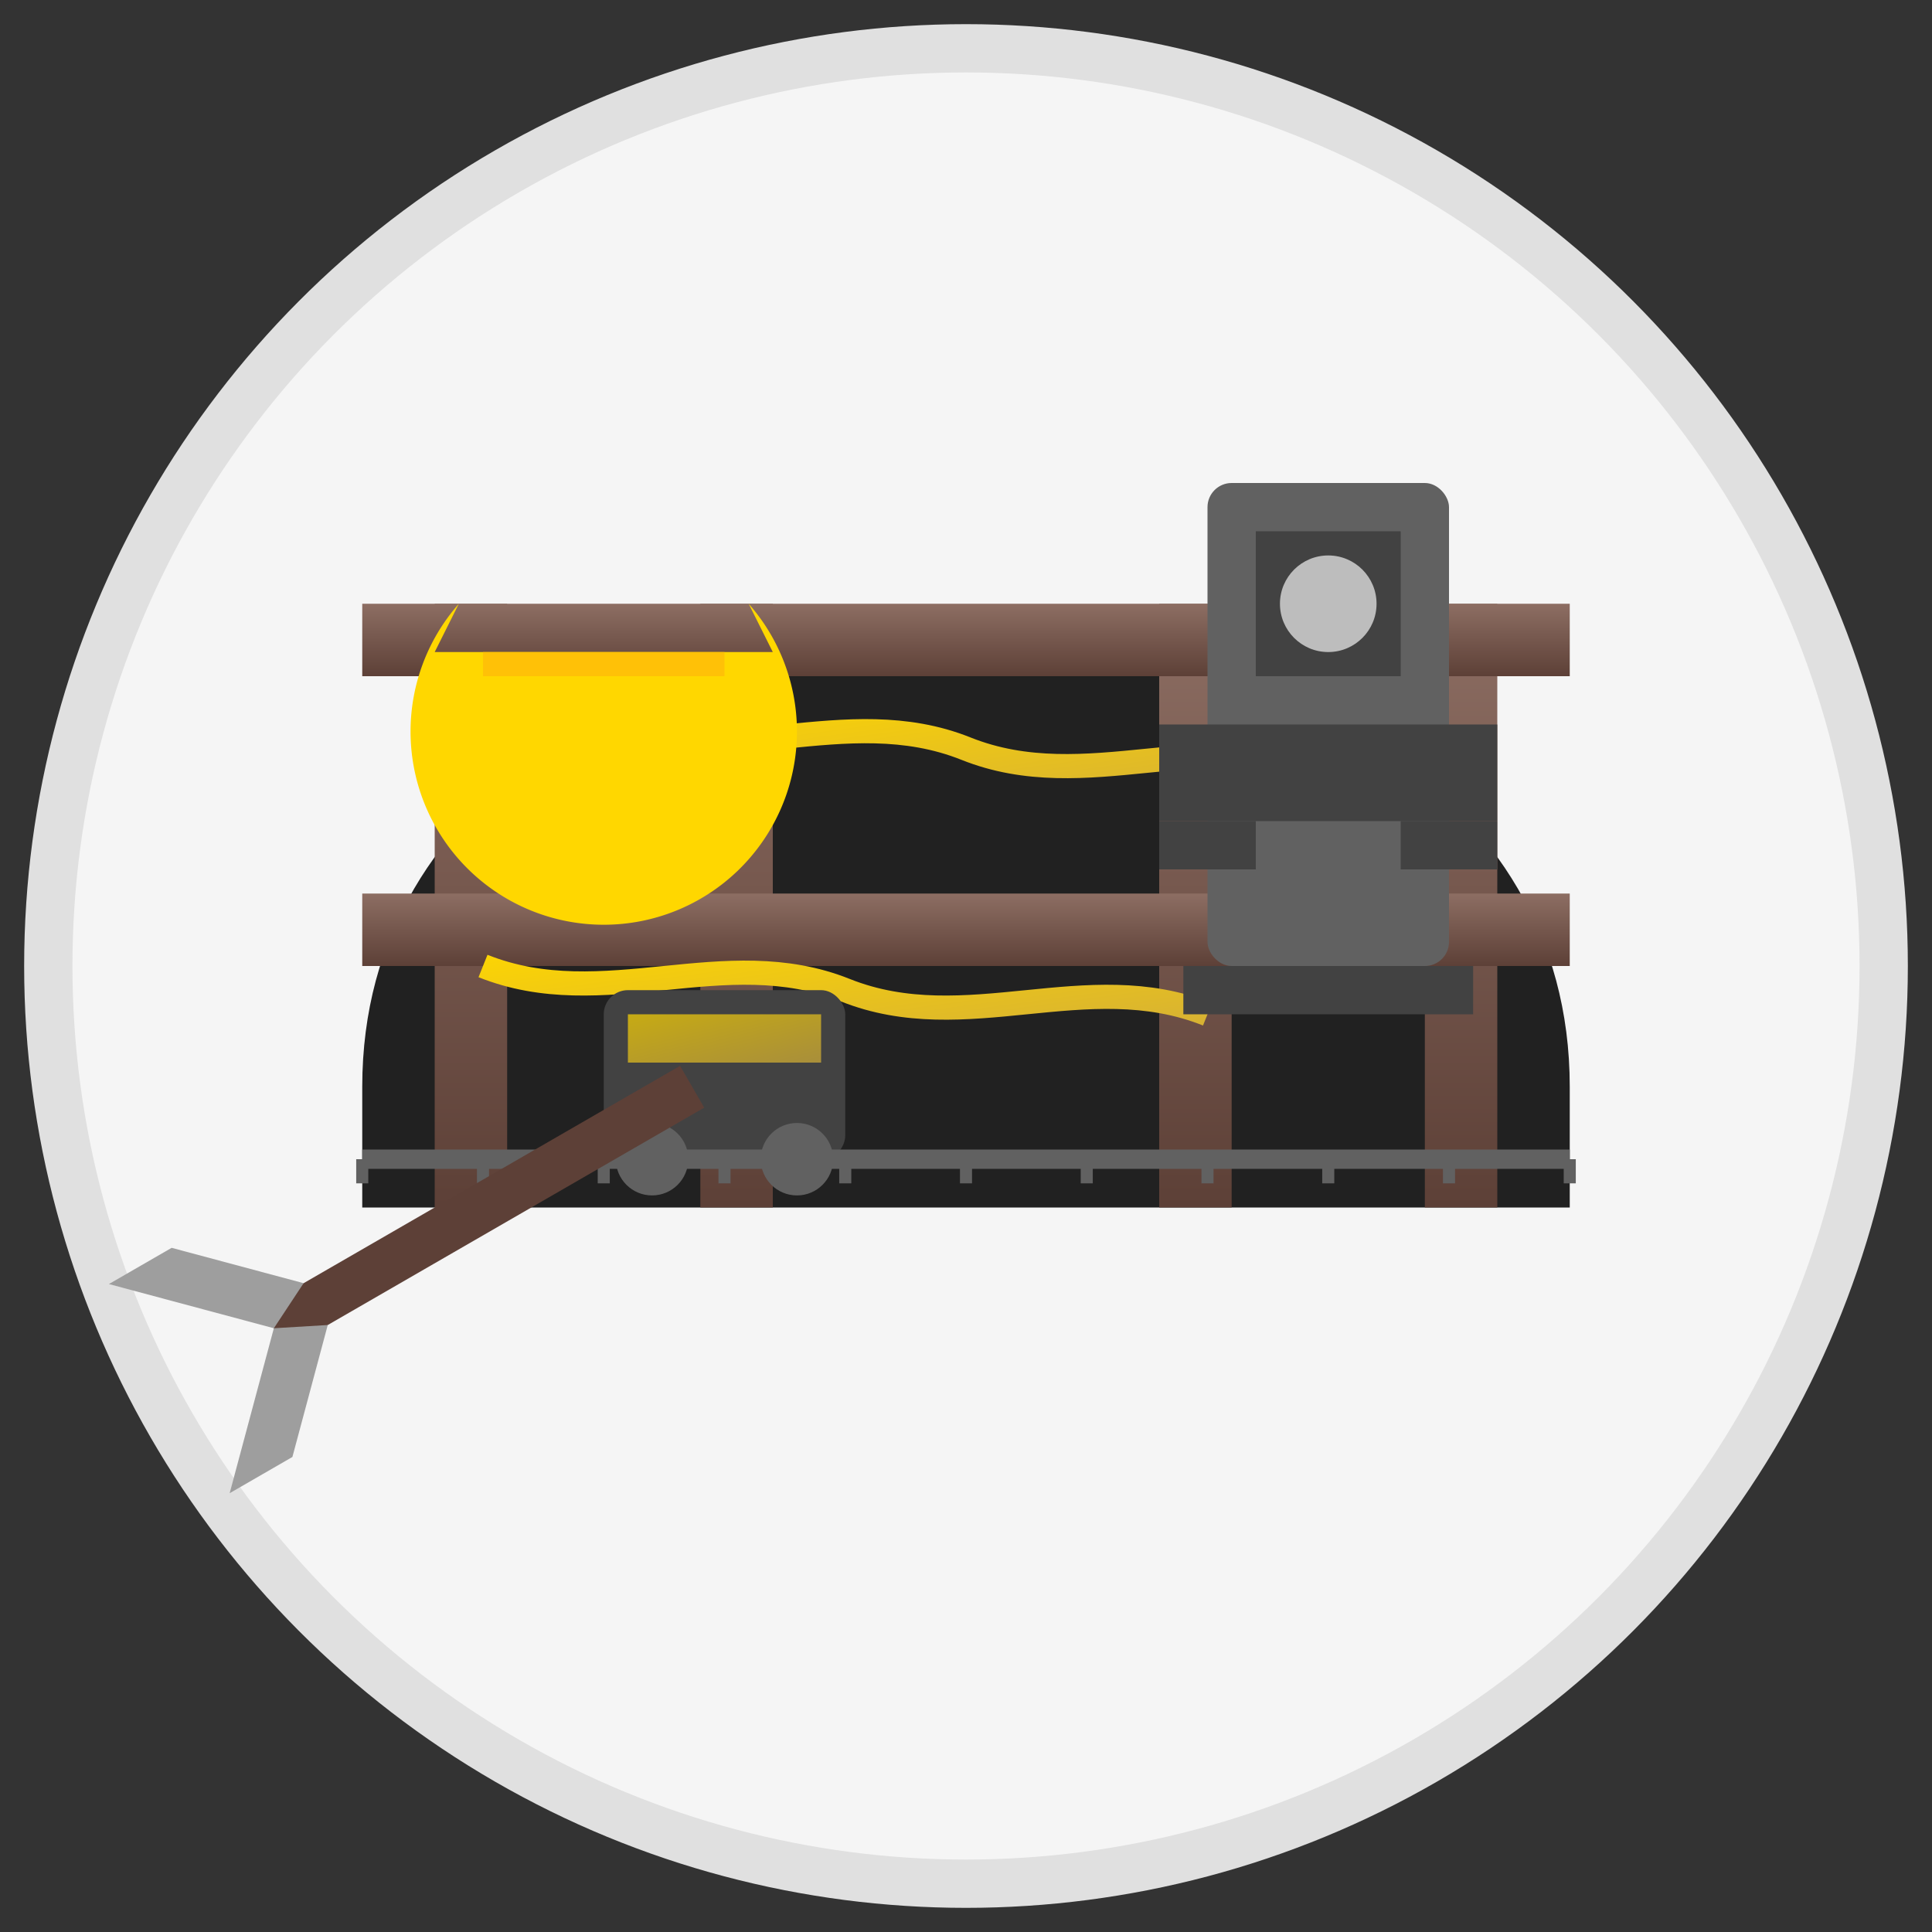 <?xml version="1.0" encoding="UTF-8"?>
<svg width="80" height="80" viewBox="0 0 80 80" xmlns="http://www.w3.org/2000/svg">
  <rect x="0" y="0" width="80" height="80" fill="#333333" stroke="none"/>
  <defs>
    <linearGradient id="goldGradient" x1="0%" y1="0%" x2="100%" y2="100%">
      <stop offset="0%" stop-color="#FFD700"/>
      <stop offset="100%" stop-color="#D4AF37"/>
    </linearGradient>
    <linearGradient id="rockGradient" x1="0%" y1="0%" x2="0%" y2="100%">
      <stop offset="0%" stop-color="#757575"/>
      <stop offset="100%" stop-color="#424242"/>
    </linearGradient>
    <linearGradient id="woodGradient" x1="0%" y1="0%" x2="0%" y2="100%">
      <stop offset="0%" stop-color="#8D6E63"/>
      <stop offset="100%" stop-color="#5D4037"/>
    </linearGradient>
  </defs>

  <!-- Background Circle -->
  <circle cx="40" cy="40" r="38" fill="#F5F5F5" stroke="#E0E0E0" stroke-width="2"/>
  
  <!-- Mine Shaft / Tunnel -->
  <g transform="translate(40, 35)">
    <!-- Mine Entrance -->
    <path d="M-25,10 C-25,-15 25,-15 25,10 L25,15 L-25,15 Z" fill="#212121"/>
    
    <!-- Tunnel Supports -->
    <rect x="-22" y="-10" width="3" height="25" fill="url(#woodGradient)"/>
    <rect x="-11" y="-10" width="3" height="25" fill="url(#woodGradient)"/>
    <rect x="8" y="-10" width="3" height="25" fill="url(#woodGradient)"/>
    <rect x="19" y="-10" width="3" height="25" fill="url(#woodGradient)"/>
    
    <rect x="-25" y="-10" width="50" height="3" fill="url(#woodGradient)"/>
    <rect x="-25" y="2" width="50" height="3" fill="url(#woodGradient)"/>
    
    <!-- Gold Veins in Tunnel -->
    <path d="M-20,5 C-15,7 -10,4 -5,6 C0,8 5,5 10,7" stroke="url(#goldGradient)" stroke-width="1" fill="none"/>
    <path d="M-15,-5 C-10,-3 -5,-6 0,-4 C5,-2 10,-5 15,-3" stroke="url(#goldGradient)" stroke-width="1" fill="none"/>
    
    <!-- Mining Cart -->
    <g transform="translate(-10, 10)">
      <rect x="-5" y="-4" width="10" height="7" fill="#424242" rx="1"/>
      <circle cx="-3" cy="3" r="1.5" fill="#616161"/>
      <circle cx="3" cy="3" r="1.5" fill="#616161"/>
      <rect x="-4" y="-3" width="8" height="2" fill="url(#goldGradient)" opacity="0.7"/>
    </g>
    
    <!-- Mine Tracks -->
    <line x1="-25" y1="13" x2="25" y2="13" stroke="#616161" stroke-width="0.8"/>
    <line x1="-25" y1="13" x2="-25" y2="14" stroke="#616161" stroke-width="0.5"/>
    <line x1="-20" y1="13" x2="-20" y2="14" stroke="#616161" stroke-width="0.5"/>
    <line x1="-15" y1="13" x2="-15" y2="14" stroke="#616161" stroke-width="0.5"/>
    <line x1="-10" y1="13" x2="-10" y2="14" stroke="#616161" stroke-width="0.5"/>
    <line x1="-5" y1="13" x2="-5" y2="14" stroke="#616161" stroke-width="0.5"/>
    <line x1="0" y1="13" x2="0" y2="14" stroke="#616161" stroke-width="0.5"/>
    <line x1="5" y1="13" x2="5" y2="14" stroke="#616161" stroke-width="0.5"/>
    <line x1="10" y1="13" x2="10" y2="14" stroke="#616161" stroke-width="0.5"/>
    <line x1="15" y1="13" x2="15" y2="14" stroke="#616161" stroke-width="0.5"/>
    <line x1="20" y1="13" x2="20" y2="14" stroke="#616161" stroke-width="0.5"/>
    <line x1="25" y1="13" x2="25" y2="14" stroke="#616161" stroke-width="0.5"/>
  </g>
  
  <!-- Drilling Machine / Miner -->
  <g transform="translate(55, 30)">
    <rect x="-5" y="-10" width="10" height="20" fill="#616161" rx="1"/>
    <rect x="-3" y="-8" width="6" height="6" fill="#424242"/>
    <rect x="-7" y="0" width="14" height="4" fill="#424242"/>
    <rect x="-7" y="4" width="4" height="2" fill="#424242"/>
    <rect x="3" y="4" width="4" height="2" fill="#424242"/>
    <circle cx="0" cy="-5" r="2" fill="#BDBDBD"/>
    <rect x="-6" y="10" width="12" height="2" fill="#424242"/>
  </g>
  
  <!-- Safety Helmet -->
  <g transform="translate(25, 25)">
    <path d="M-6,0 A8,8 0 1,0 6,0 L7,2 L-7,2 Z" fill="#FFD700"/>
    <rect x="-5" y="2" width="10" height="1" fill="#FFC107"/>
  </g>
  
  <!-- Pickaxe -->
  <g transform="translate(20, 50) rotate(-30)">
    <rect x="-10" y="-1" width="20" height="2" fill="#5D4037"/>
    <path d="M-10,0 L-15,-5 L-12,-5 L-8,-1 Z" fill="#9E9E9E"/>
    <path d="M-10,0 L-15,5 L-12,5 L-8,1 Z" fill="#9E9E9E"/>
  </g>
</svg>